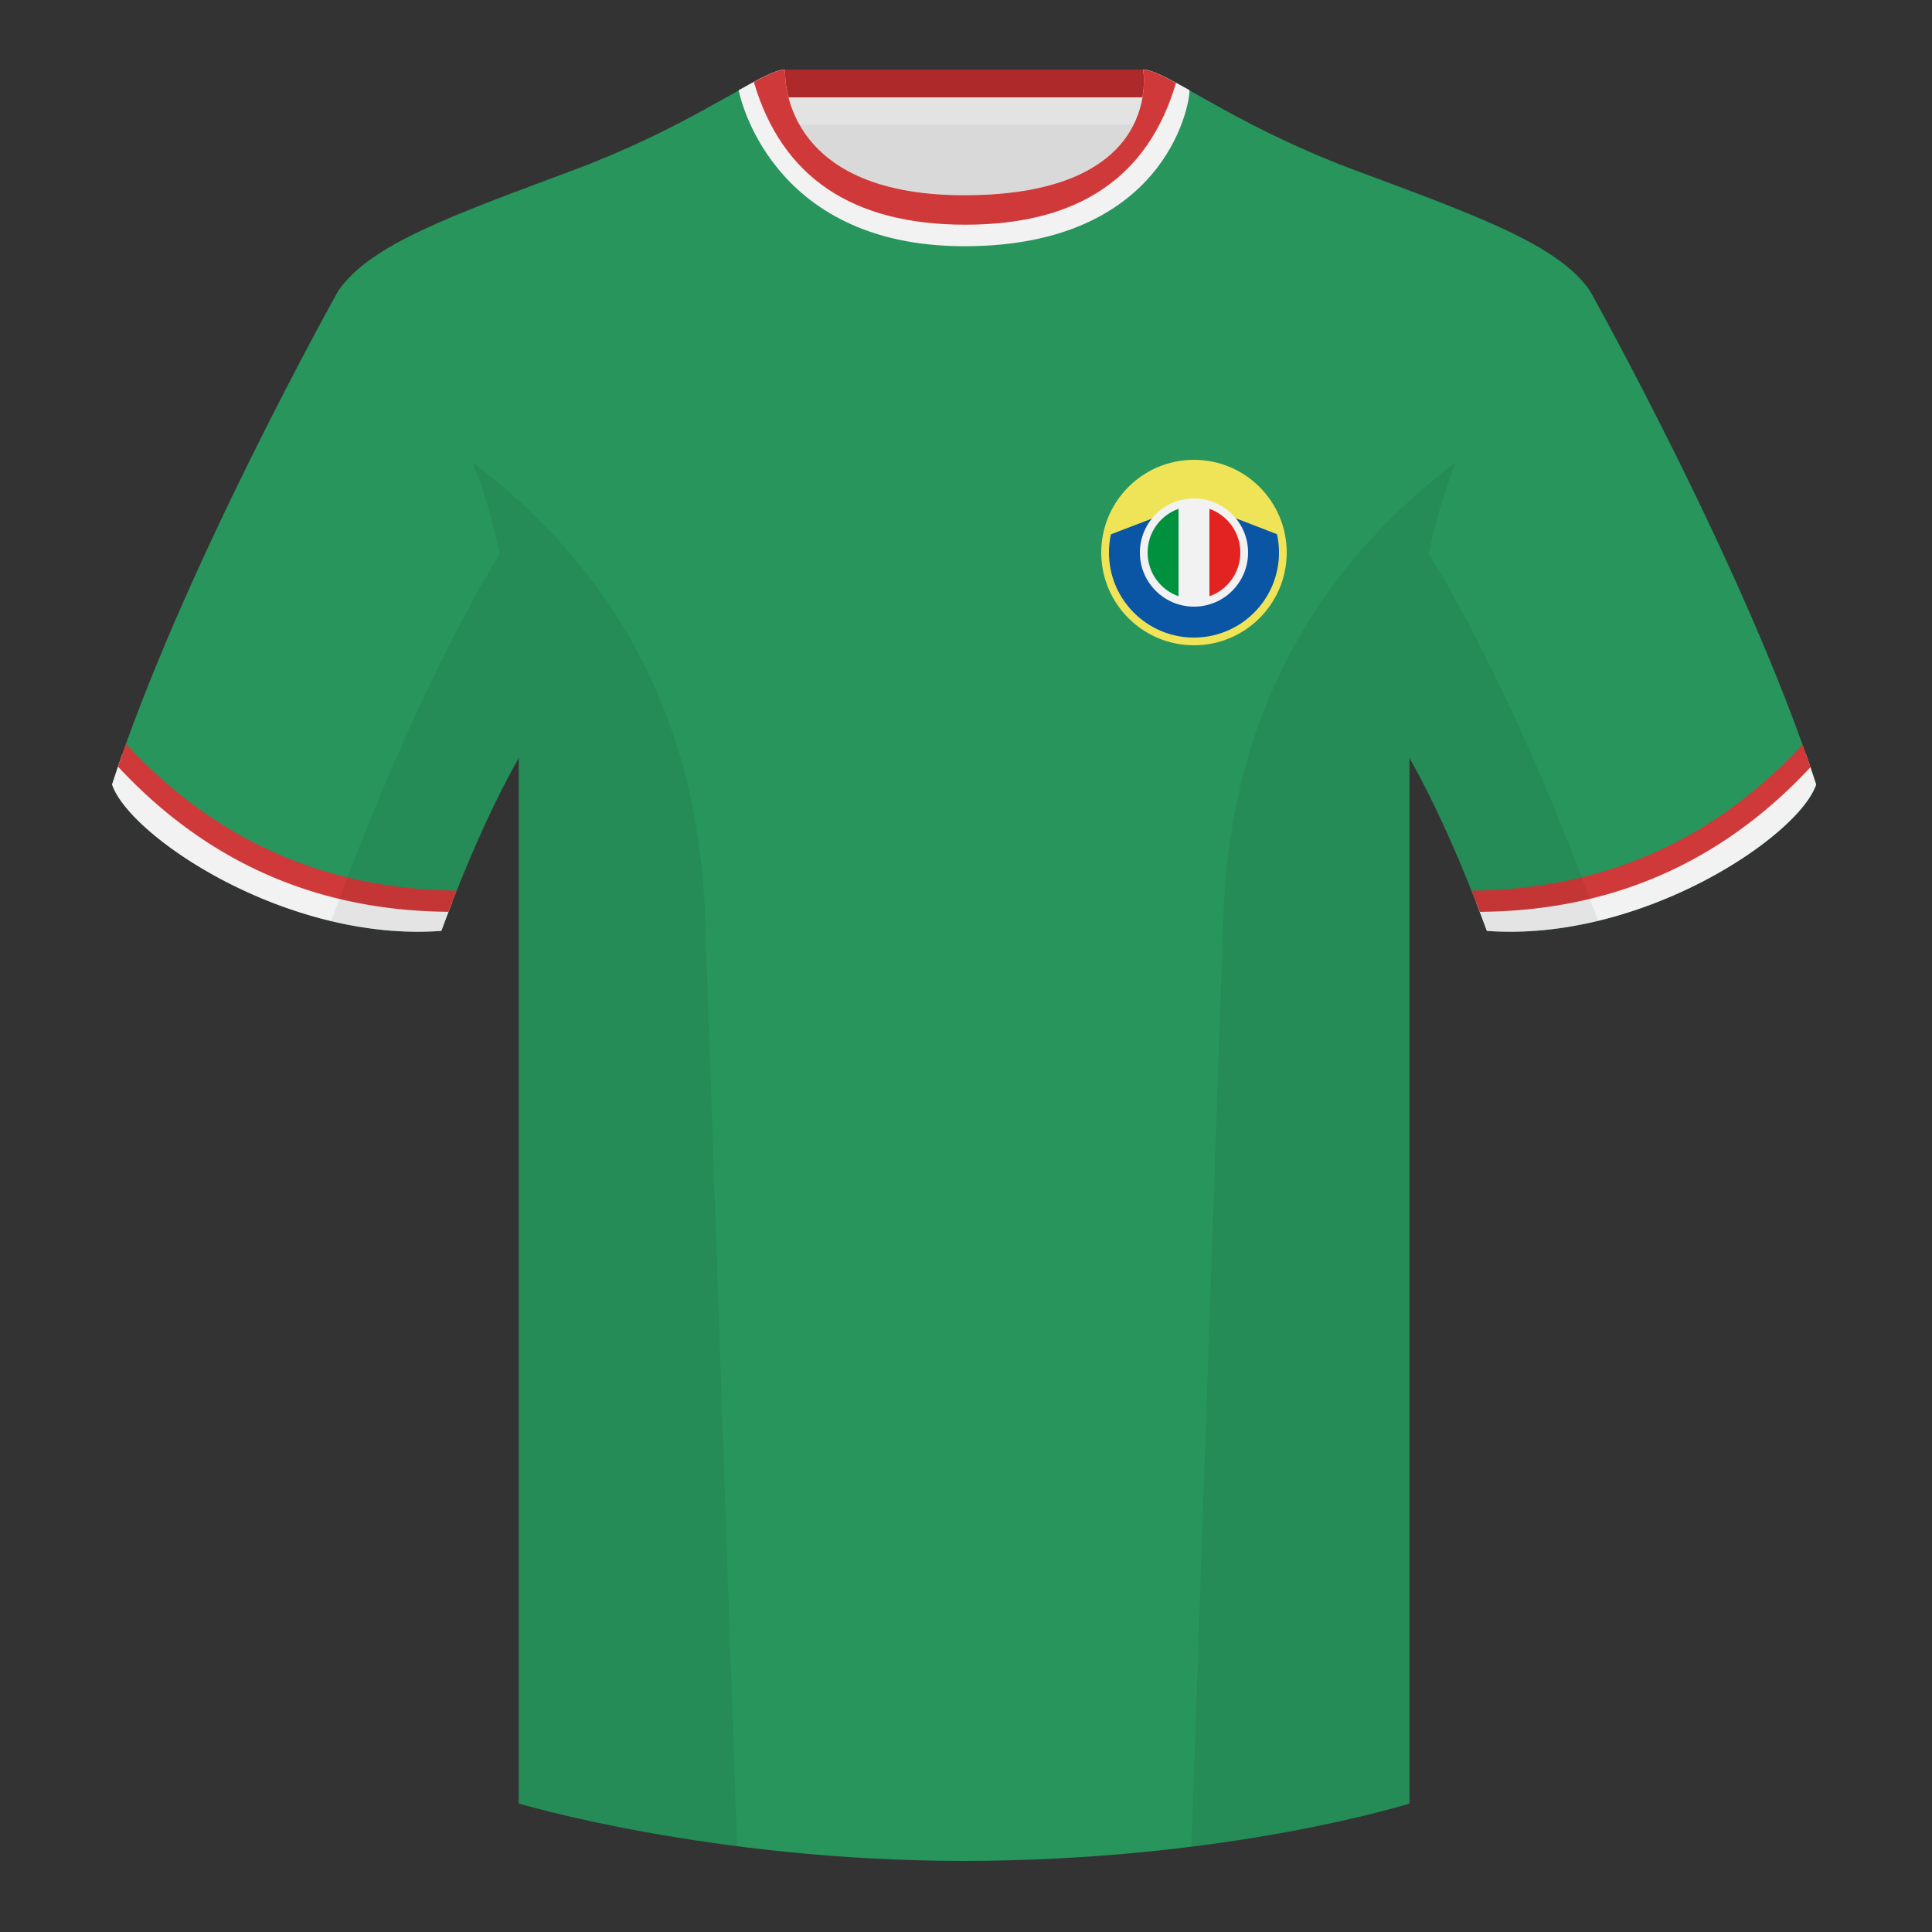 <?xml version="1.0" encoding="UTF-8"?><svg width="500" height="500" viewBox="0 0 500 500" xmlns="http://www.w3.org/2000/svg"><rect x="0" y="0" width="500" height="500" fill="#333333" stroke="none"/><g fill="none" fill-rule="evenodd"><path d="M0 0h500v500H0z"/><path fill="#D9D9D9" d="M203.003 109.223h93.643V21.928h-93.643z"/><path fill="#AE2A2A" d="M202.864 27.028h93.459v-9h-93.459z"/><path fill="#E3E3E3" d="M202.867 32.298h93.459v-7.1h-93.459z"/><path d="M87.547 75.258s-40.763 72.8-58.547 127.77c4.445 13.375 45.208 40.86 85.232 37.885 13.34-36.4 24.46-52 24.46-52s2.963-95.085-51.144-113.655m323.925 0s40.763 72.8 58.547 127.77c-4.445 13.375-45.208 40.86-85.232 37.885-13.34-36.4-24.46-52-24.46-52s-2.963-95.085 51.144-113.655" fill="#27955C"/><path d="M249.511 57.703c-50.082 0-47.798-39.469-48.743-39.14-7.516 2.619-24.133 14.937-52.438 25.495-31.873 11.885-52.626 19.315-60.782 31.2 11.115 8.915 46.694 28.97 46.694 120.345v271.14s49.658 14.855 114.885 14.855c68.929 0 115.648-14.855 115.648-14.855v-271.14c0-91.375 35.58-111.43 46.699-120.345-8.157-11.885-28.91-19.315-60.782-31.2-28.36-10.577-44.982-22.919-52.478-25.511-.927-.318 4.177 39.156-48.703 39.156z" fill="#27955C"/><path d="M467.353 195.129c.936 2.667 1.827 5.303 2.667 7.899-4.445 13.375-45.208 40.86-85.232 37.885a426.424 426.424 0 00-2.835-7.52c20.795-1.358 37.993-5.637 51.594-12.837 13.428-7.109 24.697-15.585 33.806-25.428zm-435.698.036c9.103 9.828 20.361 18.291 33.772 25.392 13.611 7.206 30.824 11.486 51.639 12.84a426.42 426.42 0 00-2.834 7.517c-40.025 2.975-80.787-24.51-85.232-37.885.836-2.585 1.723-5.209 2.655-7.864z" fill="#F2F2F2"/><path d="M468.542 198.572l-.129.136c-11.318 12.102-23.949 21.258-37.892 27.465-14.449 6.433-30.308 9.701-47.576 9.804a408.327 408.327 0 00-2.131-5.485c17.149-.138 32.904-3.405 47.267-9.8 14.153-6.301 26.954-15.64 38.403-28.015a374.006 374.006 0 012.059 5.895zM71.155 220.691c14.303 6.368 29.987 9.635 47.052 9.8l-.846 2.148a413.642 413.642 0 00-1.284 3.334c-17.186-.126-32.973-3.393-47.362-9.8-14.06-6.26-26.786-15.517-38.177-27.772a363.365 363.365 0 012.06-5.89c11.489 12.457 24.341 21.851 38.558 28.181z" fill="#D03939"/><path d="M307.852 23.345c-5.772-3.24-9.728-5.345-12.008-5.345 0 0 5.882 32.495-46.335 32.495-48.52 0-46.335-32.495-46.335-32.495-2.28 0-6.236 2.105-12.003 5.345 0 0 7.368 40.38 58.403 40.38 51.478 0 58.278-35.895 58.278-40.38z" fill="#F2F2F2"/><path d="M295.847 18.026c1.785 0 4.597 1.29 8.503 3.405-7.174 24.481-25.348 36.721-54.522 36.721-29.263 0-47.509-12.315-54.738-36.944 3.69-1.983 6.365-3.182 8.086-3.182 0 0-2.185 32.495 46.335 32.495 52.217 0 46.335-32.495 46.335-32.495z" fill="#D03939"/><path d="M413.584 238.323c-9.288 2.238-19.065 3.316-28.798 2.593-8.198-22.369-15.557-36.883-20.013-44.748v270.577s-21.102 6.71-55.866 11.11c-.182-.02-.363-.04-.544-.06 1.881-54.795 5.722-166.47 8.276-240.705 2.055-59.755 31.085-95.29 60.099-117.44-2.675 6.781-5.071 14.606-6.999 23.667 7.354 11.851 24.436 42.069 43.831 94.964.005.014.01.028.014.041zM190.717 477.795c-34.248-4.401-56.476-11.051-56.476-11.051V196.172c-4.456 7.867-11.814 22.379-20.01 44.743-9.633.716-19.309-.332-28.511-2.524a1.113 1.113 0 01.02-.097c19.377-52.847 36.305-83.066 43.61-94.944-1.929-9.075-4.328-16.912-7.006-23.701 29.014 22.15 58.044 57.685 60.099 117.44 2.554 74.235 6.396 185.91 8.276 240.705h-.002z" fill-opacity=".06" fill="#000"/><circle fill="#EFE457" cx="309" cy="143" r="24"/><path d="M309.134 130l21.354 8.255A22.081 22.081 0 01331 143c0 12.15-9.85 22-22 22s-22-9.85-22-22c0-1.72.197-3.393.571-4.999l-.062.275L309.134 130z" fill="#0A56A4"/><circle fill="#F2F2F2" cx="309" cy="143" r="14"/><path d="M305 131.683v22.634c-4.661-1.647-8-6.092-8-11.317 0-5.225 3.339-9.67 8-11.317z" fill="#00913F"/><path d="M313.001 131.683C317.661 133.331 321 137.775 321 143c0 5.225-3.339 9.669-7.999 11.317v-22.634z" fill="#E32222"/></g></svg>